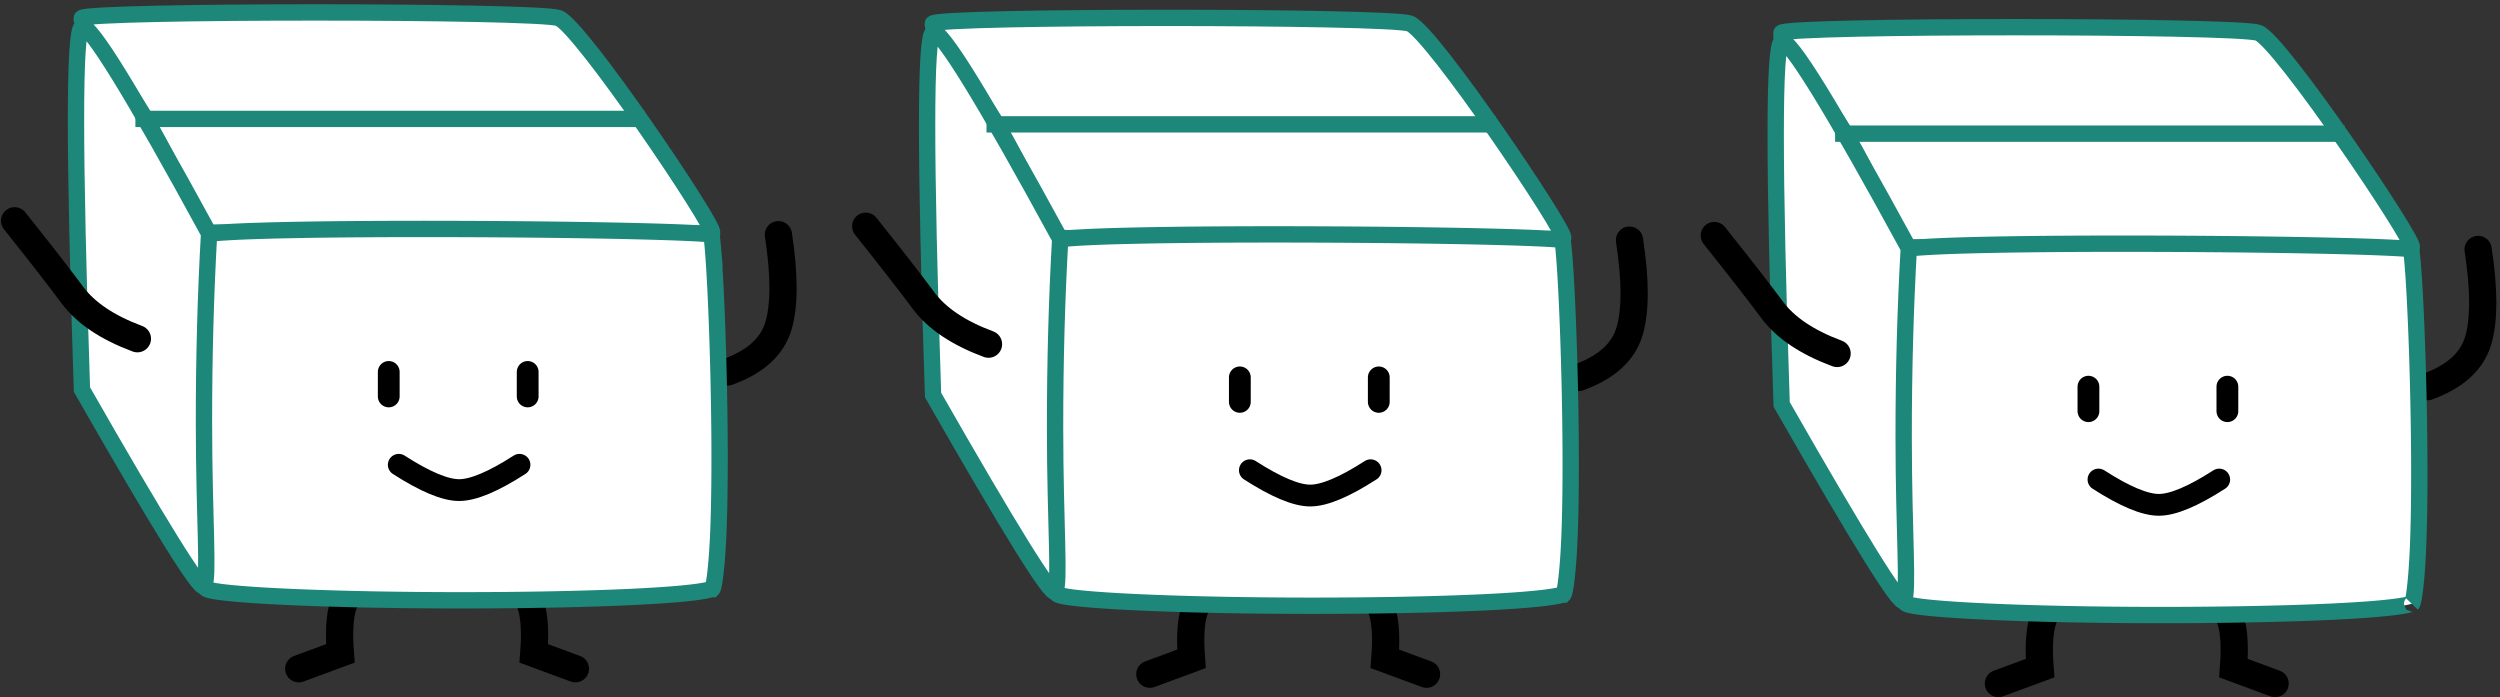 <svg xmlns="http://www.w3.org/2000/svg" viewBox="0 0 459 128"><rect x="0" y="0" width="459" height="128" fill="#333333" stroke="none"/><g fill="none" fill-rule="evenodd"><path fill="#FFF" stroke="#1D877A" stroke-linecap="square" stroke-width="3" d="M442.794 45.406c.823-.879-24.198-38.01-28.176-39.385-3.978-1.374-86.045-1.374-87.531 0-.72.666 9.413 14.452 12.236 19.373 3.003 5.235 10.253 20.012 10.912 20.012 1.277 0 91.737.879 92.56 0z"/><path stroke="#000" stroke-linecap="round" stroke-width="5" d="M445.684 70.994c5.063-1.837 8.16-4.644 9.295-8.42 1.134-3.776 1.134-9.368 0-16.777M382.438 106.355c-3.575 2.252-5.873 4.372-6.895 6.36-1.021 1.988-1.35 5.306-.986 9.955l-7.646 2.822M402.184 106.355c3.575 2.252 5.873 4.372 6.895 6.36 1.021 1.988 1.35 5.306.986 9.955l7.646 2.822"/><path fill="#FFF" stroke="#1D877A" stroke-width="3" d="M442.836 110.872c.356-.363.886-4.587 1.13-10.772.236-5.97.277-13.897.14-22.649-.121-7.87-.382-15.968-.707-22.294-.158-3.076-.327-5.618-.492-7.424a38.38 38.38 0 0 0-.223-1.99c-.074-.006-.145-.017-.183-.02a67.357 67.357 0 0 0-3.037-.21c-2.56-.134-6.197-.258-10.693-.366-8.758-.21-20.384-.353-32.102-.394-12.28-.043-23.73.028-32.221.21-4.576.1-8.238.23-10.832.388-1.34.082-2.384.172-3.11.266-.354.047-.731.138-.499-.097.167-.168.1.029.043.295-.107.507-.22 1.231-.331 2.15-.223 1.83-.44 4.385-.64 7.485-.399 6.237-.698 14.297-.818 22.245-.131 8.614-.047 16.52.266 22.477.322 6.112.966 10.249 1.39 10.612 1.337 1.144 22.42 2.139 46.737 2.139 11.729 0 23.006-.219 31.506-.623 4.468-.213 8.097-.473 10.712-.773 1.334-.153 2.391-.315 3.145-.482.552-.122.893-.25.82-.173z"/><path stroke="#000" stroke-linecap="round" stroke-width="4" d="M385.278 88.043c4.818 3.097 8.513 4.646 11.085 4.646 2.571 0 6.266-1.549 11.085-4.646M383.438 70.994v4.5M408.948 70.994v4.5"/><path fill="#FFF" stroke="#1D877A" stroke-linecap="square" stroke-width="3" d="M327.112 7.662c-1.456.626-1.456 22.82 0 66.578 14.283 24.988 21.75 37.008 22.4 36.058.977-1.423 0-12.136 0-30.174 0-12.025.315-23.541.944-34.548-14.106-25.902-21.887-38.54-23.344-37.914z"/><path stroke="#1D877A" stroke-linecap="square" stroke-width="3" d="M338.427 24.54h90.527"/><path stroke="#000" stroke-linecap="round" stroke-width="5" d="M337.292 64.898c-5.509-2.048-9.49-4.724-11.944-8.03-2.453-3.304-5.987-7.847-10.6-13.627"/><g><path fill="#FFF" stroke="#1D877A" stroke-linecap="square" stroke-width="3" d="M286.992 43.699c.822-.879-24.198-38.01-28.176-39.385-3.979-1.374-86.046-1.374-87.532 0-.72.666 9.414 14.452 12.237 19.372 3.003 5.235 10.253 20.013 10.911 20.013 1.278 0 91.737.878 92.56 0z"/><path stroke="#000" stroke-linecap="round" stroke-width="5" d="M289.882 69.286c5.062-1.837 8.16-4.643 9.294-8.42 1.135-3.775 1.135-9.368 0-16.777M226.635 104.648c-3.574 2.251-5.872 4.371-6.894 6.36-1.022 1.988-1.35 5.306-.987 9.954l-7.646 2.823M246.381 104.648c3.575 2.251 5.873 4.371 6.895 6.36 1.022 1.988 1.35 5.306.987 9.954l7.646 2.823"/><path fill="#FFF" stroke="#1D877A" stroke-width="3" d="M287.034 109.164c.355-.362.886-4.586 1.13-10.772.236-5.97.276-13.896.14-22.648-.122-7.871-.382-15.969-.708-22.295-.158-3.076-.326-5.617-.491-7.424a38.38 38.38 0 0 0-.224-1.99c-.074-.005-.145-.016-.182-.02a67.357 67.357 0 0 0-3.037-.21c-2.561-.134-6.198-.257-10.693-.366-8.759-.21-20.384-.353-32.103-.394-12.28-.042-23.73.028-32.22.211-4.577.099-8.239.229-10.833.388-1.339.082-2.383.171-3.11.266-.353.046-.731.137-.498-.097.166-.168.099.028.042.295-.107.506-.219 1.23-.33 2.149-.224 1.831-.441 4.386-.64 7.486-.4 6.237-.698 14.297-.819 22.244-.13 8.614-.046 16.52.267 22.477.321 6.113.965 10.25 1.39 10.613 1.337 1.144 22.419 2.138 46.736 2.138 11.73 0 23.006-.218 31.506-.623 4.468-.212 8.098-.472 10.712-.773 1.335-.153 2.392-.315 3.146-.482.551-.122.893-.249.819-.173z"/><path stroke="#000" stroke-linecap="round" stroke-width="4" d="M229.475 86.335c4.819 3.098 8.514 4.647 11.085 4.647 2.572 0 6.267-1.549 11.085-4.647M227.635 69.286v4.5M253.145 69.286v4.5"/><path fill="#FFF" stroke="#1D877A" stroke-linecap="square" stroke-width="3" d="M171.31 5.955c-1.457.626-1.457 22.819 0 66.578 14.283 24.988 21.75 37.007 22.4 36.058.976-1.424 0-12.137 0-30.174 0-12.025.314-23.542.943-34.549-14.106-25.902-21.887-38.54-23.343-37.913z"/><path stroke="#1D877A" stroke-linecap="square" stroke-width="3" d="M182.624 22.832h90.527"/><path stroke="#000" stroke-linecap="round" stroke-width="5" d="M181.49 63.19c-5.51-2.048-9.49-4.724-11.944-8.029-2.454-3.304-5.987-7.847-10.6-13.628"/></g><g><path fill="#FFF" stroke="#1D877A" stroke-linecap="square" stroke-width="3" d="M130.729 42.699c.823-.879-24.198-38.01-28.176-39.385-3.979-1.374-86.046-1.374-87.532 0-.72.666 9.414 14.452 12.237 19.372C30.26 27.921 37.51 42.7 38.169 42.7c1.278 0 91.737.878 92.56 0z"/><path stroke="#000" stroke-linecap="round" stroke-width="5" d="M133.619 68.286c5.062-1.837 8.16-4.643 9.295-8.42 1.134-3.775 1.134-9.368 0-16.777M70.373 103.648c-3.575 2.251-5.873 4.371-6.895 6.36-1.022 1.988-1.35 5.306-.987 9.954l-7.646 2.823M90.119 103.648c3.574 2.251 5.873 4.371 6.894 6.36 1.022 1.988 1.35 5.306.987 9.954l7.646 2.823"/><path fill="#FFF" stroke="#1D877A" stroke-width="3" d="M130.77 108.164c.357-.362.887-4.586 1.131-10.772.236-5.97.276-13.896.14-22.648-.122-7.871-.382-15.969-.707-22.295-.159-3.076-.327-5.617-.492-7.424a38.38 38.38 0 0 0-.224-1.99c-.073-.005-.145-.016-.182-.02a67.357 67.357 0 0 0-3.037-.21c-2.561-.134-6.198-.257-10.693-.366-8.758-.21-20.384-.353-32.103-.394-12.28-.042-23.73.028-32.22.211-4.577.099-8.239.229-10.833.388-1.339.082-2.383.171-3.11.266-.353.046-.73.137-.498-.097.166-.168.099.028.042.295-.107.506-.219 1.23-.33 2.149-.223 1.831-.44 4.386-.64 7.486-.4 6.237-.698 14.297-.819 22.244-.13 8.614-.046 16.52.267 22.477.321 6.113.965 10.25 1.39 10.613 1.337 1.144 22.419 2.138 46.736 2.138 11.73 0 23.006-.218 31.507-.623 4.468-.212 8.097-.472 10.712-.773 1.334-.153 2.391-.315 3.145-.482.551-.122.893-.249.819-.173z"/><path stroke="#000" stroke-linecap="round" stroke-width="4" d="M73.212 85.335c4.819 3.098 8.514 4.647 11.085 4.647 2.572 0 6.267-1.549 11.085-4.647M71.373 68.286v4.5M96.882 68.286v4.5"/><path fill="#FFF" stroke="#1D877A" stroke-linecap="square" stroke-width="3" d="M15.047 4.955c-1.457.626-1.457 22.819 0 66.578 14.283 24.988 21.75 37.007 22.4 36.058.976-1.424 0-12.137 0-30.174 0-12.025.315-23.542.944-34.549C24.285 16.966 16.503 4.328 15.047 4.955z"/><path stroke="#1D877A" stroke-linecap="square" stroke-width="3" d="M26.361 21.832h90.528"/><path stroke="#000" stroke-linecap="round" stroke-width="5" d="M25.226 62.19c-5.508-2.048-9.49-4.724-11.943-8.029-2.454-3.304-5.987-7.847-10.6-13.628"/></g></g></svg>
